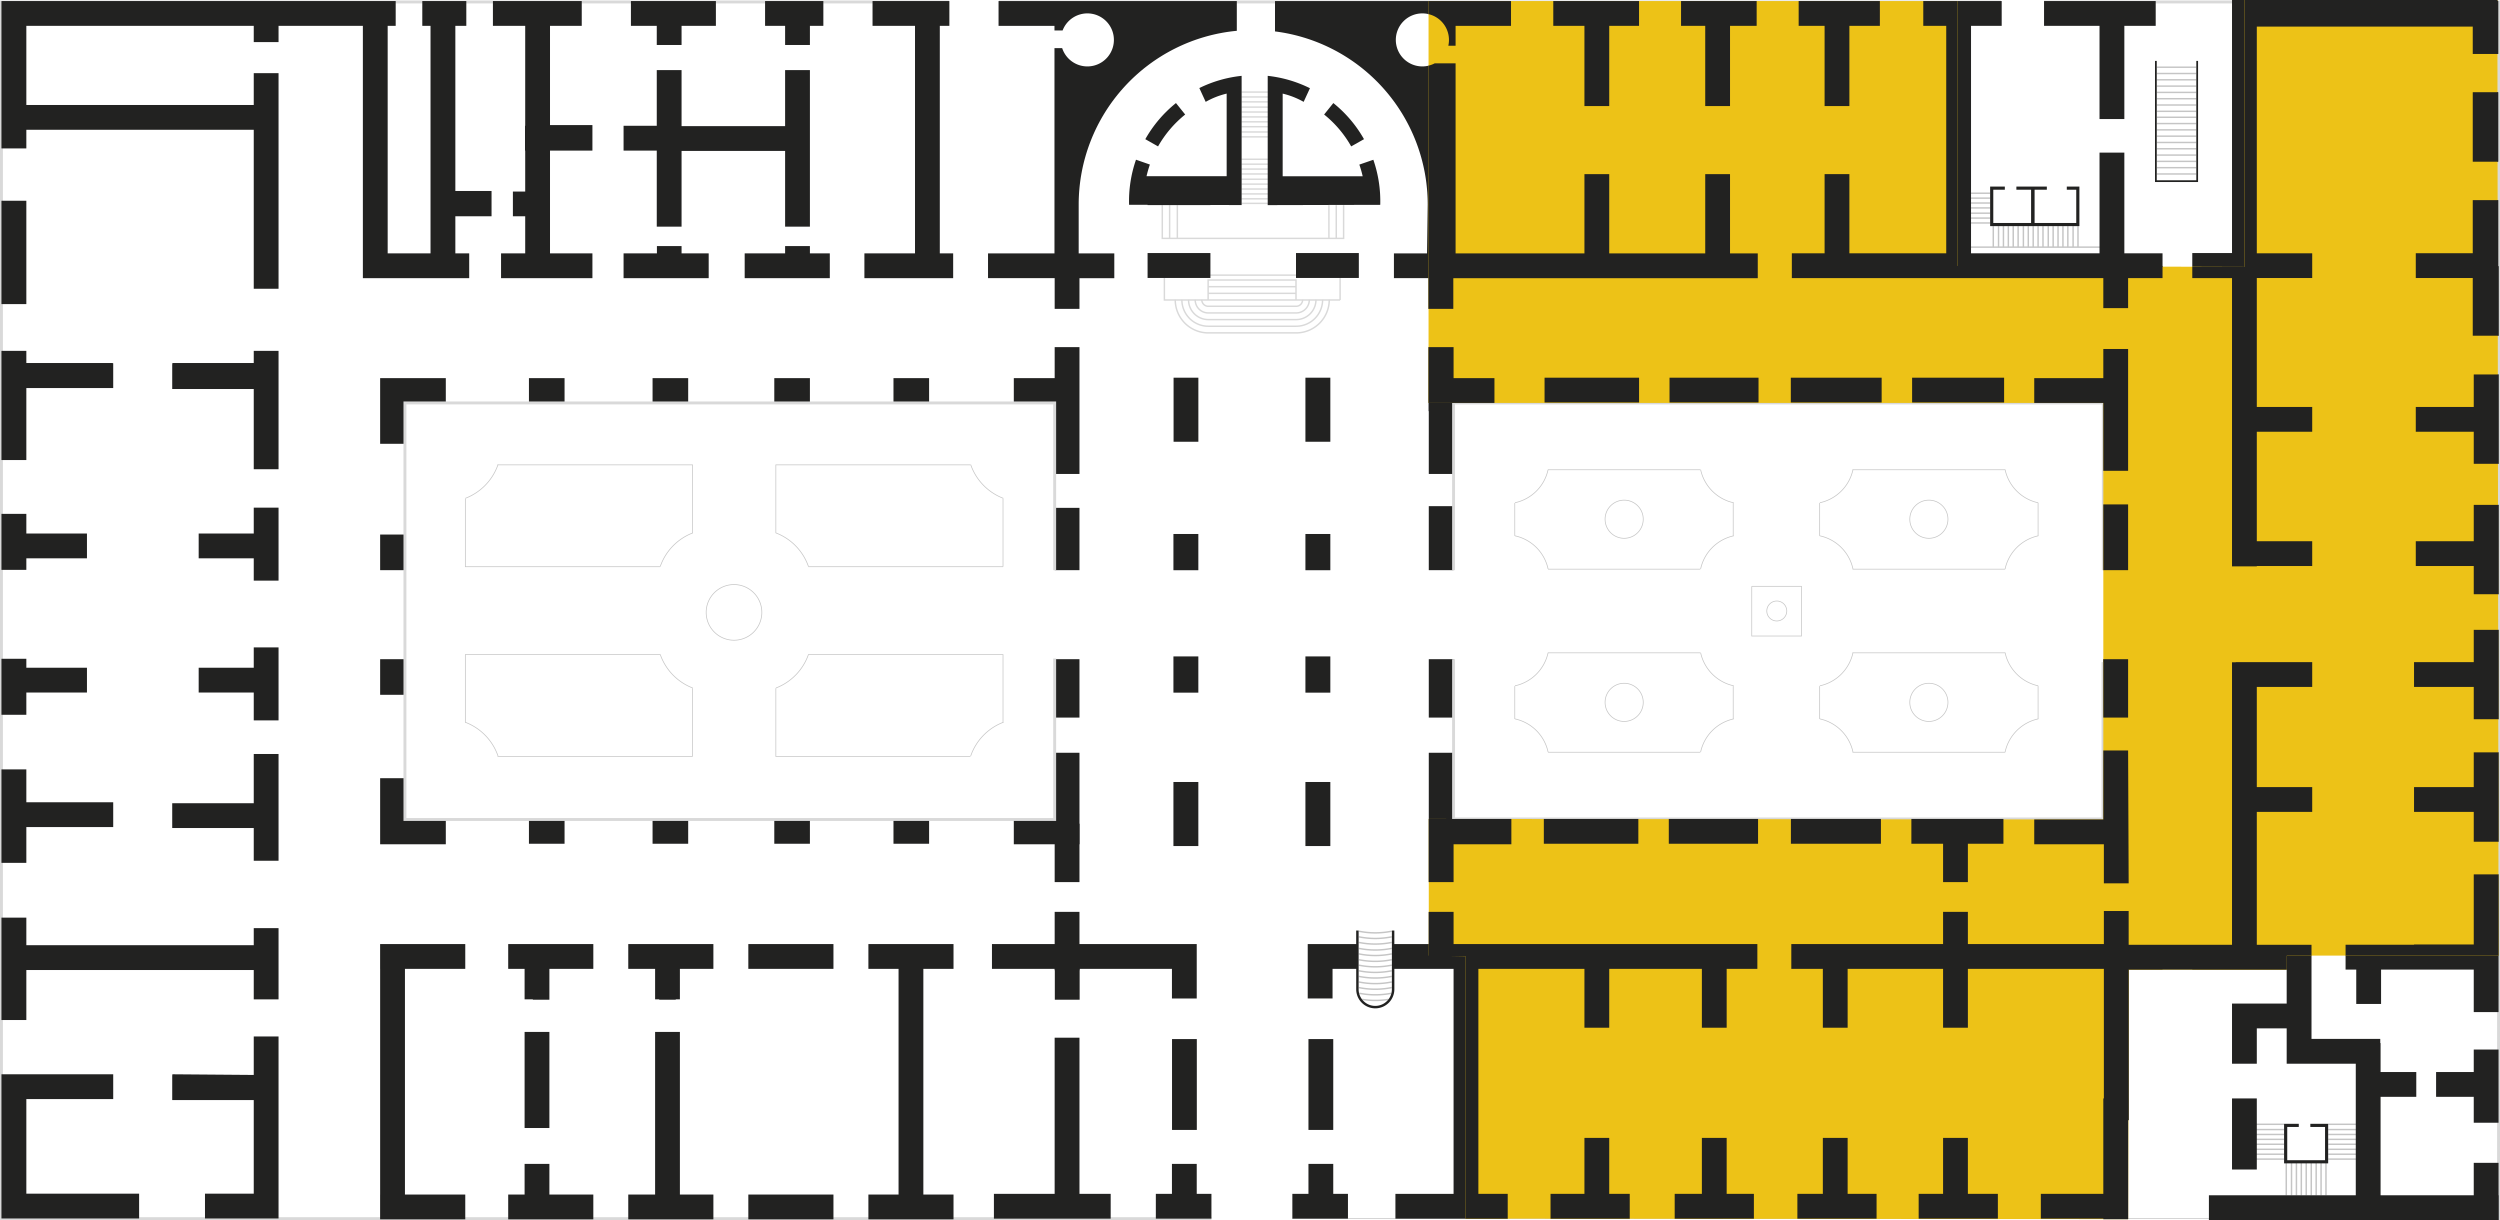 <svg xmlns="http://www.w3.org/2000/svg" viewBox="0 0 857.04 418.27"><defs><style>.cls-1,.cls-2,.cls-3,.cls-4,.cls-5,.cls-6{fill:none;stroke-miterlimit:10;}.cls-1,.cls-4{stroke:#d9d9d9;}.cls-1,.cls-2{stroke-width:0.5px;}.cls-2,.cls-3,.cls-5,.cls-6{stroke:#c5c5c5;}.cls-3{stroke-width:0.25px;}.cls-5{stroke-width:0.25px;}.cls-6{stroke-width:0.51px;}.cls-7{fill:#222221;}.cls-8{fill:#edc217;}</style></defs><g id="Livello_2" data-name="Livello 2"><g id="sculture_farnese" data-name="sculture farnese"><path class="cls-1" d="M412,102.78a2.21,2.21,0,0,0,2.22,2.22h30.12a2.22,2.22,0,0,0,2.22-2.22"/><path class="cls-1" d="M409.73,102.78a4.49,4.49,0,0,0,4.5,4.5h30.12a4.5,4.5,0,0,0,4.5-4.5"/><path class="cls-1" d="M407.45,102.78a6.78,6.78,0,0,0,6.78,6.78h30.12a6.79,6.79,0,0,0,6.78-6.78"/><path class="cls-1" d="M405.17,102.78a9.06,9.06,0,0,0,9.06,9.06h30.12a9.06,9.06,0,0,0,9.06-9.06"/><path class="cls-1" d="M402.89,102.78a11.34,11.34,0,0,0,11.34,11.34h30.12a11.34,11.34,0,0,0,11.34-11.34"/><polyline class="cls-1" points="414.17 102.84 414.17 96 444.29 96 444.29 102.84"/><line class="cls-1" x1="414.17" y1="100.56" x2="444.29" y2="100.56"/><line class="cls-1" x1="414.17" y1="98.28" x2="444.29" y2="98.28"/><polyline class="cls-1" points="459.41 102.84 459.41 94.32 399.17 94.32 399.17 102.84 459.41 102.84"/><line class="cls-1" x1="425.57" y1="69.72" x2="434.69" y2="69.72"/><line class="cls-1" x1="425.57" y1="68.16" x2="434.69" y2="68.16"/><line class="cls-1" x1="425.57" y1="66.48" x2="434.69" y2="66.48"/><line class="cls-1" x1="425.57" y1="64.8" x2="434.69" y2="64.8"/><line class="cls-1" x1="425.57" y1="63.12" x2="434.69" y2="63.12"/><line class="cls-1" x1="425.57" y1="61.44" x2="434.69" y2="61.44"/><line class="cls-1" x1="425.57" y1="59.64" x2="434.69" y2="59.64"/><line class="cls-1" x1="425.57" y1="57.96" x2="434.69" y2="57.96"/><line class="cls-1" x1="425.57" y1="56.28" x2="434.69" y2="56.28"/><line class="cls-1" x1="425.57" y1="54.6" x2="434.69" y2="54.6"/><line class="cls-1" x1="425.57" y1="46.92" x2="434.69" y2="46.92"/><line class="cls-1" x1="425.57" y1="45.24" x2="434.69" y2="45.24"/><line class="cls-1" x1="425.57" y1="43.44" x2="434.69" y2="43.44"/><line class="cls-1" x1="425.57" y1="40.08" x2="434.69" y2="40.08"/><line class="cls-1" x1="425.57" y1="38.4" x2="434.69" y2="38.4"/><line class="cls-1" x1="425.57" y1="36.72" x2="434.69" y2="36.72"/><line class="cls-1" x1="425.57" y1="34.92" x2="434.69" y2="34.92"/><line class="cls-1" x1="425.57" y1="33.24" x2="434.69" y2="33.24"/><line class="cls-1" x1="425.57" y1="31.56" x2="434.69" y2="31.56"/><line class="cls-1" x1="425.57" y1="41.76" x2="434.69" y2="41.76"/><line class="cls-1" x1="403.61" y1="81.72" x2="403.61" y2="70.32"/><line class="cls-1" x1="400.97" y1="81.72" x2="400.97" y2="70.32"/><line class="cls-1" x1="455.57" y1="70.32" x2="455.57" y2="81.72"/><line class="cls-1" x1="458.09" y1="70.32" x2="458.09" y2="81.72"/><polyline class="cls-1" points="460.61 70.32 460.61 81.72 398.45 81.72 398.45 70.32"/><line class="cls-2" x1="675.41" y1="84.72" x2="720.53" y2="84.72"/><line class="cls-2" x1="688.49" y1="77.52" x2="688.49" y2="84.72"/><line class="cls-2" x1="695.33" y1="77.52" x2="695.33" y2="84.72"/><line class="cls-2" x1="693.65" y1="77.52" x2="693.65" y2="84.72"/><line class="cls-2" x1="691.85" y1="77.52" x2="691.85" y2="84.72"/><line class="cls-2" x1="690.17" y1="77.52" x2="690.17" y2="84.66"/><line class="cls-2" x1="686.81" y1="77.44" x2="686.81" y2="84.72"/><line class="cls-2" x1="683.33" y1="77.52" x2="683.33" y2="84.72"/><line class="cls-2" x1="685.13" y1="77.52" x2="685.13" y2="84.72"/><line class="cls-2" x1="682.25" y1="74.76" x2="675.41" y2="74.76"/><line class="cls-2" x1="682.25" y1="76.44" x2="675.41" y2="76.44"/><line class="cls-2" x1="682.25" y1="71.28" x2="674.33" y2="71.28"/><line class="cls-2" x1="682.25" y1="73.08" x2="674.33" y2="73.08"/><line class="cls-2" x1="712.37" y1="77.52" x2="712.37" y2="84.72"/><line class="cls-2" x1="710.69" y1="77.52" x2="710.69" y2="84.72"/><line class="cls-2" x1="708.89" y1="77.52" x2="708.89" y2="84.72"/><line class="cls-2" x1="707.21" y1="77.52" x2="707.21" y2="84.72"/><line class="cls-2" x1="705.53" y1="77.52" x2="705.53" y2="84.72"/><line class="cls-2" x1="703.85" y1="77.52" x2="703.85" y2="84.72"/><line class="cls-2" x1="702.17" y1="77.52" x2="702.17" y2="84.72"/><line class="cls-2" x1="700.37" y1="77.52" x2="700.37" y2="84.72"/><line class="cls-2" x1="698.69" y1="77.52" x2="698.69" y2="84.72"/><line class="cls-2" x1="697.01" y1="77.52" x2="697.01" y2="84.72"/><line class="cls-2" x1="682.25" y1="66.24" x2="674.33" y2="66.24"/><line class="cls-2" x1="682.25" y1="67.92" x2="674.33" y2="67.92"/><line class="cls-2" x1="682.25" y1="69.6" x2="674.33" y2="69.6"/><line class="cls-2" x1="739.37" y1="27.36" x2="752.93" y2="27.36"/><line class="cls-2" x1="739.37" y1="25.2" x2="752.93" y2="25.2"/><line class="cls-2" x1="739.37" y1="57.48" x2="752.93" y2="57.48"/><line class="cls-2" x1="739.37" y1="42.36" x2="752.93" y2="42.36"/><line class="cls-2" x1="739.37" y1="31.68" x2="752.93" y2="31.68"/><line class="cls-2" x1="739.37" y1="23.04" x2="752.93" y2="23.04"/><line class="cls-2" x1="739.37" y1="29.52" x2="752.93" y2="29.52"/><line class="cls-2" x1="739.37" y1="48.84" x2="752.93" y2="48.84"/><line class="cls-2" x1="739.37" y1="38.16" x2="752.93" y2="38.16"/><line class="cls-2" x1="739.37" y1="36" x2="752.93" y2="36"/><line class="cls-2" x1="739.37" y1="44.52" x2="752.93" y2="44.52"/><line class="cls-2" x1="739.37" y1="33.84" x2="752.93" y2="33.84"/><line class="cls-2" x1="739.37" y1="51" x2="752.93" y2="51"/><line class="cls-2" x1="739.37" y1="40.2" x2="752.93" y2="40.2"/><line class="cls-2" x1="739.37" y1="55.32" x2="752.93" y2="55.32"/><line class="cls-2" x1="739.37" y1="53.16" x2="752.93" y2="53.16"/><line class="cls-2" x1="739.37" y1="46.68" x2="752.93" y2="46.68"/><line class="cls-2" x1="739.37" y1="59.64" x2="752.93" y2="59.64"/><path class="cls-2" d="M465.8,321.15a28.44,28.44,0,0,0,11.33,0"/><path class="cls-2" d="M465.8,319.23a28.44,28.44,0,0,0,11.33,0"/><path class="cls-2" d="M465.8,334.71a28.44,28.44,0,0,0,11.33,0"/><path class="cls-2" d="M465.8,338.55a28.44,28.44,0,0,0,11.33,0"/><path class="cls-2" d="M466,340.51a28.67,28.67,0,0,0,11,0"/><path class="cls-2" d="M467,342.61a28.71,28.71,0,0,0,9,0"/><path class="cls-2" d="M465.8,325.11a28.44,28.44,0,0,0,11.33,0"/><path class="cls-2" d="M465.8,327a28.44,28.44,0,0,0,11.33,0"/><path class="cls-2" d="M465.8,323.07a28.44,28.44,0,0,0,11.33,0"/><path class="cls-2" d="M465.8,329a28.44,28.44,0,0,0,11.33,0"/><path class="cls-2" d="M465.8,330.87a28.44,28.44,0,0,0,11.33,0"/><path class="cls-2" d="M465.8,332.79a28.44,28.44,0,0,0,11.33,0"/><path class="cls-2" d="M465.8,336.63a28.44,28.44,0,0,0,11.33,0"/><path class="cls-3" d="M623.87,172.35A14.82,14.82,0,0,0,635.23,161"/><path class="cls-3" d="M687.38,161a14.83,14.83,0,0,0,11.36,11.37"/><line class="cls-3" x1="687.41" y1="161.04" x2="635.09" y2="161.04"/><path class="cls-3" d="M583,161a14.83,14.83,0,0,0,11.36,11.37"/><path class="cls-3" d="M698.74,183.69a14.84,14.84,0,0,0-11.36,11.36"/><line class="cls-3" x1="635.09" y1="223.8" x2="687.41" y2="223.8"/><line class="cls-3" x1="635.09" y1="195.12" x2="687.41" y2="195.12"/><line class="cls-3" x1="698.69" y1="235.2" x2="698.69" y2="246.48"/><path class="cls-3" d="M698.74,246.45a14.82,14.82,0,0,0-11.36,11.37"/><line class="cls-3" x1="687.41" y1="257.88" x2="635.09" y2="257.88"/><path class="cls-3" d="M687.38,223.75a14.84,14.84,0,0,0,11.36,11.36"/><polyline class="cls-3" points="600.53 201 617.57 201 617.57 218.04 600.53 218.04 600.53 201"/><path class="cls-3" d="M594.34,183.69A14.84,14.84,0,0,0,583,195.05"/><line class="cls-3" x1="623.81" y1="246.48" x2="623.81" y2="235.2"/><line class="cls-3" x1="594.17" y1="246.48" x2="594.17" y2="235.2"/><path class="cls-3" d="M594.34,246.45A14.82,14.82,0,0,0,583,257.82"/><path class="cls-3" d="M583,223.75a14.84,14.84,0,0,0,11.36,11.36"/><path class="cls-3" d="M635.23,257.82a14.81,14.81,0,0,0-11.36-11.37"/><path class="cls-3" d="M623.87,235.11a14.82,14.82,0,0,0,11.36-11.36"/><path class="cls-3" d="M635.23,195.05a14.82,14.82,0,0,0-11.36-11.36"/><line class="cls-3" x1="594.17" y1="172.44" x2="594.17" y2="183.72"/><line class="cls-3" x1="623.81" y1="172.44" x2="623.81" y2="183.72"/><line class="cls-3" x1="698.69" y1="183.72" x2="698.69" y2="172.44"/><path class="cls-3" d="M519.35,172.35A14.82,14.82,0,0,0,530.71,161"/><path class="cls-3" d="M530.71,195.05a14.82,14.82,0,0,0-11.36-11.36"/><line class="cls-3" x1="519.29" y1="235.2" x2="519.29" y2="246.48"/><path class="cls-3" d="M530.71,257.82a14.81,14.81,0,0,0-11.36-11.37"/><path class="cls-3" d="M519.35,235.11a14.82,14.82,0,0,0,11.36-11.36"/><line class="cls-3" x1="519.29" y1="183.72" x2="519.29" y2="172.44"/><line class="cls-3" x1="582.89" y1="195.12" x2="530.69" y2="195.12"/><line class="cls-3" x1="530.69" y1="161.04" x2="582.89" y2="161.04"/><line class="cls-3" x1="530.69" y1="257.88" x2="582.89" y2="257.88"/><line class="cls-3" x1="582.89" y1="223.8" x2="530.69" y2="223.8"/><path class="cls-3" d="M563.33,178a6.54,6.54,0,1,0-6.54,6.54,6.54,6.54,0,0,0,6.54-6.54"/><path class="cls-3" d="M563.33,240.78a6.54,6.54,0,1,0-6.54,6.54,6.54,6.54,0,0,0,6.54-6.54"/><path class="cls-3" d="M667.79,178a6.54,6.54,0,1,0-6.54,6.54,6.54,6.54,0,0,0,6.54-6.54"/><path class="cls-3" d="M667.79,240.78a6.54,6.54,0,1,0-6.54,6.54,6.54,6.54,0,0,0,6.54-6.54"/><path class="cls-3" d="M612.53,209.46a3.42,3.42,0,1,0-3.42,3.42,3.42,3.42,0,0,0,3.42-3.42"/><path class="cls-3" d="M261.17,209.94a9.54,9.54,0,1,0-9.54,9.54,9.54,9.54,0,0,0,9.54-9.54"/><path class="cls-3" d="M266,235.86a19.05,19.05,0,0,0,11.17-11.55"/><polyline class="cls-3" points="277.13 224.4 343.85 224.4 343.85 247.8"/><line class="cls-3" x1="237.41" y1="259.32" x2="170.57" y2="259.32"/><path class="cls-3" d="M170.73,259.17a19.05,19.05,0,0,0-11.17-11.55"/><polyline class="cls-3" points="159.53 247.8 159.53 224.4 226.25 224.4"/><path class="cls-3" d="M226.33,224.31a19,19,0,0,0,11.16,11.55"/><line class="cls-3" x1="237.41" y1="235.92" x2="237.41" y2="259.32"/><path class="cls-3" d="M237.49,182.7a19,19,0,0,0-11.16,11.55"/><polyline class="cls-3" points="226.25 194.28 159.53 194.28 159.53 170.88"/><path class="cls-3" d="M159.56,170.82a19.05,19.05,0,0,0,11.17-11.55"/><polyline class="cls-3" points="170.57 159.36 237.41 159.36 237.41 182.76"/><line class="cls-3" x1="343.85" y1="194.28" x2="277.13" y2="194.28"/><path class="cls-3" d="M277.17,194.25A19.05,19.05,0,0,0,266,182.7"/><polyline class="cls-3" points="265.97 182.76 265.97 159.36 332.69 159.36"/><path class="cls-3" d="M332.77,159.27a19,19,0,0,0,11.16,11.55"/><line class="cls-3" x1="343.85" y1="170.88" x2="343.85" y2="194.28"/><path class="cls-3" d="M343.93,247.62a19,19,0,0,0-11.16,11.55"/><polyline class="cls-3" points="332.69 259.32 265.97 259.32 265.97 235.92"/><polyline class="cls-4" points="700.73 0.67 856.54 0.67 856.54 417.77 757.45 417.77"/><line class="cls-4" x1="342.48" y1="0.67" x2="685.95" y2="0.67"/><polyline class="cls-4" points="415.3 417.77 0.5 417.77 0.5 0.67 325.33 0.67"/><line class="cls-5" x1="765.27" y1="417.77" x2="443.04" y2="417.77"/><line class="cls-6" x1="785.57" y1="409.79" x2="785.57" y2="398.69"/><line class="cls-6" x1="783.77" y1="409.79" x2="783.77" y2="398.69"/><line class="cls-6" x1="790.61" y1="409.79" x2="790.61" y2="398.69"/><line class="cls-6" x1="788.93" y1="409.79" x2="788.93" y2="398.69"/><line class="cls-6" x1="787.25" y1="409.79" x2="787.25" y2="398.69"/><line class="cls-6" x1="792.34" y1="409.79" x2="792.34" y2="398.69"/><line class="cls-6" x1="797.38" y1="409.79" x2="797.38" y2="398.69"/><line class="cls-6" x1="795.7" y1="409.79" x2="795.7" y2="398.69"/><line class="cls-6" x1="794.02" y1="409.79" x2="794.02" y2="398.69"/><line class="cls-2" x1="798.14" y1="387.23" x2="808.89" y2="387.23"/><line class="cls-2" x1="798.14" y1="385.43" x2="808.89" y2="385.43"/><line class="cls-2" x1="798.14" y1="392.27" x2="808.89" y2="392.27"/><line class="cls-2" x1="798.14" y1="390.59" x2="808.89" y2="390.59"/><line class="cls-2" x1="798.14" y1="388.91" x2="808.89" y2="388.91"/><line class="cls-2" x1="798.14" y1="394" x2="808.89" y2="394"/><line class="cls-2" x1="798.14" y1="397.36" x2="808.89" y2="397.36"/><line class="cls-2" x1="798.14" y1="395.68" x2="808.89" y2="395.68"/><line class="cls-2" x1="772.27" y1="387.23" x2="783.02" y2="387.23"/><line class="cls-2" x1="772.27" y1="385.43" x2="783.02" y2="385.43"/><line class="cls-2" x1="772.27" y1="392.27" x2="783.02" y2="392.27"/><line class="cls-2" x1="772.27" y1="390.59" x2="783.02" y2="390.59"/><line class="cls-2" x1="772.27" y1="388.91" x2="783.02" y2="388.91"/><line class="cls-2" x1="772.27" y1="394" x2="783.02" y2="394"/><line class="cls-2" x1="772.27" y1="397.36" x2="783.02" y2="397.36"/><line class="cls-2" x1="772.27" y1="395.68" x2="783.02" y2="395.68"/><polygon class="cls-7" points="216.29 8.86 225.15 8.86 225.15 15.42 233.65 15.42 233.65 8.86 245.42 8.86 245.42 0.36 216.29 0.36 216.29 8.86"/><polygon class="cls-7" points="269.15 15.42 277.65 15.42 277.65 8.86 282.26 8.86 282.26 0.36 262.28 0.36 262.28 8.86 269.15 8.86 269.15 15.42"/><polygon class="cls-7" points="729.55 138.13 729.55 135.6 729.55 129.63 729.55 119.64 721.05 119.64 721.05 129.63 697.37 129.63 697.37 138.13 721.05 138.13 721.05 161.4 729.55 161.4 729.55 138.13"/><polygon class="cls-7" points="697.37 289.43 721.24 289.43 721.24 302.81 729.74 302.81 729.74 282.79 729.55 282.79 729.55 280.93 729.55 257.28 721.05 257.28 721.05 280.93 697.37 280.93 697.37 289.43"/><rect class="cls-7" x="721.05" y="172.92" width="8.5" height="22.54"/><rect class="cls-7" x="655.25" y="129.63" width="31.54" height="8.5"/><rect class="cls-7" x="613.67" y="129.63" width="31.14" height="8.5"/><rect class="cls-7" x="572.09" y="129.63" width="30.51" height="8.5"/><rect class="cls-7" x="529.25" y="129.63" width="32.4" height="8.5"/><polygon class="cls-7" points="655.25 289.25 666.12 289.25 666.12 302.4 674.62 302.4 674.62 289.25 686.81 289.25 686.81 280.75 655.25 280.75 655.25 289.25"/><rect class="cls-7" x="613.95" y="280.75" width="30.86" height="8.5"/><rect class="cls-7" x="572.09" y="280.75" width="30.6" height="8.5"/><rect class="cls-7" x="529.25" y="280.75" width="32.4" height="8.5"/><rect class="cls-7" x="489.81" y="173.52" width="8.5" height="21.94"/><rect class="cls-7" x="721.05" y="225.98" width="8.5" height="20.02"/><polygon class="cls-7" points="729.74 312.31 721.24 312.31 721.24 323.64 674.62 323.64 674.62 312.6 666.12 312.6 666.12 323.64 614.09 323.64 614.09 332.14 624.9 332.14 624.9 352.32 633.4 352.32 633.4 332.14 666.12 332.14 666.12 352.32 674.62 352.32 674.62 332.14 721.24 332.14 721.24 384 729.74 384 729.74 332.39 741.35 332.39 741.35 323.89 729.74 323.89 729.74 312.31"/><rect class="cls-7" x="489.81" y="225.98" width="8.5" height="20.02"/><rect class="cls-7" x="401.79" y="356.21" width="8.5" height="31.15"/><rect class="cls-7" x="448.56" y="356.21" width="8.5" height="31.15"/><polygon class="cls-7" points="130.32 323.64 130.31 323.64 130.31 332.14 130.32 332.14 130.32 409.51 130.31 409.51 130.31 418.01 159.5 418.01 159.5 409.51 138.82 409.51 138.82 332.14 159.5 332.14 159.5 323.64 138.82 323.64 130.32 323.64"/><polygon class="cls-7" points="174.22 332.14 179.84 332.14 179.84 342.59 182.67 342.59 182.67 342.72 188.34 342.72 188.34 342.59 188.34 332.14 203.4 332.14 203.4 323.64 174.22 323.64 174.22 332.14"/><polygon class="cls-7" points="215.38 332.14 224.58 332.14 224.58 342.59 225.99 342.59 225.99 342.72 231.66 342.72 231.66 342.59 233.08 342.59 233.08 332.14 244.56 332.14 244.56 323.64 215.38 323.64 215.38 332.14"/><rect class="cls-7" x="256.54" y="323.64" width="29.18" height="8.5"/><polygon class="cls-7" points="309.21 323.64 297.7 323.64 297.7 332.14 308.04 332.14 308.04 409.51 297.7 409.51 297.7 418.01 326.88 418.01 326.88 409.51 316.54 409.51 316.54 332.14 326.88 332.14 326.88 323.64 314.88 323.64 309.21 323.64"/><rect class="cls-7" x="256.54" y="409.51" width="29.18" height="8.5"/><rect class="cls-7" x="179.84" y="353.76" width="8.5" height="32.94"/><polygon class="cls-7" points="233.08 353.76 231.66 353.76 225.99 353.76 224.58 353.76 224.58 409.51 215.38 409.51 215.38 418.01 244.56 418.01 244.56 409.51 233.08 409.51 233.08 353.76"/><polygon class="cls-7" points="188.34 399.11 188.34 399 179.84 399 179.84 409.51 174.22 409.51 174.22 418.01 203.4 418.01 203.4 409.51 188.34 409.51 188.34 399.11"/><polygon class="cls-7" points="361.61 342.72 370.12 342.72 370.12 332.14 401.76 332.14 401.76 342.3 410.26 342.3 410.26 332.14 410.26 329.7 410.26 323.64 340.06 323.64 340.06 332.14 361.61 332.14 361.61 342.72"/><polygon class="cls-7" points="370.06 355.74 361.55 355.74 361.55 409.27 340.73 409.27 340.73 417.77 380.76 417.77 380.76 409.27 370.06 409.27 370.06 355.74"/><polygon class="cls-7" points="410.26 399 401.76 399 401.76 409.27 396.24 409.27 396.24 417.77 415.3 417.77 415.3 409.27 410.26 409.27 410.26 399"/><polygon class="cls-7" points="457.06 399 448.56 399 448.56 409.27 443.04 409.27 443.04 417.77 462.1 417.77 462.1 409.27 457.06 409.27 457.06 399"/><rect class="cls-7" x="393.41" y="86.75" width="21.54" height="8.54"/><rect class="cls-7" x="393.41" y="61.77" width="21.54" height="8.54"/><rect class="cls-7" x="444.29" y="86.75" width="21.54" height="8.54"/><rect class="cls-7" x="402.32" y="129.48" width="8.5" height="21.96"/><rect class="cls-7" x="447.52" y="129.48" width="8.54" height="21.96"/><rect class="cls-7" x="402.27" y="268.08" width="8.54" height="21.96"/><rect class="cls-7" x="447.52" y="268.08" width="8.54" height="21.96"/><rect class="cls-7" x="402.27" y="183.06" width="8.54" height="12.42"/><rect class="cls-7" x="447.52" y="183.06" width="8.54" height="12.42"/><rect class="cls-7" x="402.27" y="225.03" width="8.54" height="12.42"/><rect class="cls-7" x="447.52" y="225.03" width="8.54" height="12.42"/><path class="cls-7" d="M406.3,39.26l-3.16-3.93a43.13,43.13,0,0,0-10.51,12.38L397,50.19A38.24,38.24,0,0,1,406.3,39.26Z"/><path class="cls-7" d="M411.17,30.24l2.16,4.68a27.29,27.29,0,0,1,7.19-2.83V60.41H393.05a38.58,38.58,0,0,1,1.15-4l-4.76-1.66a43.17,43.17,0,0,0-2.37,15.45l38.58.1V26a43,43,0,0,0-14.46,4.17Z"/><path class="cls-7" d="M453.93,39.26a37.93,37.93,0,0,1,9.28,10.93l4.39-2.48a43,43,0,0,0-10.51-12.38Z"/><path class="cls-7" d="M470.8,54.77,466,56.43a36.24,36.24,0,0,1,1.15,4H439.72V32.09a27.43,27.43,0,0,1,7.19,2.83l2.16-4.68,0,0A43,43,0,0,0,434.59,26V70.32l38.58-.1A43.39,43.39,0,0,0,470.8,54.77Z"/><polygon class="cls-7" points="543.17 36.36 551.67 36.36 551.67 8.86 561.89 8.86 561.89 0.36 532.49 0.36 532.49 8.86 543.17 8.86 543.17 36.36"/><polygon class="cls-7" points="551.67 390.09 543.17 390.09 543.17 409.27 531.55 409.27 531.55 417.77 558.7 417.77 558.7 409.27 551.67 409.27 551.67 390.09"/><polygon class="cls-7" points="591.93 390.09 583.43 390.09 583.43 409.27 574.11 409.27 574.11 417.77 601.26 417.77 601.26 409.27 591.93 409.27 591.93 390.09"/><polygon class="cls-7" points="633.4 390.09 624.9 390.09 624.9 409.27 616.17 409.27 616.17 417.77 643.32 417.77 643.32 409.27 633.4 409.27 633.4 390.09"/><polygon class="cls-7" points="751.55 95.34 765.17 95.34 765.17 194.16 773.67 194.16 773.67 194.04 792.66 194.04 792.66 185.54 773.67 185.54 773.67 148.01 792.66 148.01 792.66 139.51 773.67 139.51 773.67 95.31 792.66 95.31 792.66 86.84 773.67 86.84 773.67 8.5 847.7 8.5 847.7 18.5 856.41 18.5 856.41 0.36 856.15 0.36 856.15 0 765.17 0 765.17 0.36 765.17 8.5 765.17 86.75 751.55 86.75 751.55 95.34"/><polygon class="cls-7" points="728.26 52.32 719.75 52.32 719.75 86.84 675.7 86.84 675.7 8.86 686.21 8.86 686.21 0.36 659.33 0.36 659.33 8.86 667.2 8.86 667.2 86.84 634 86.84 634 59.69 625.5 59.69 625.5 86.84 614.27 86.84 614.27 95.34 721.05 95.34 721.05 105.63 729.55 105.63 729.55 95.34 741.35 95.34 741.35 89.67 741.35 86.84 728.26 86.84 728.26 52.32"/><polygon class="cls-7" points="674.62 390.09 666.12 390.09 666.12 409.27 657.75 409.27 657.75 417.77 684.9 417.77 684.9 409.27 674.62 409.27 674.62 390.09"/><polygon class="cls-7" points="584.58 36.36 593.08 36.36 593.08 8.86 602.21 8.86 602.21 0.36 576.29 0.36 576.29 8.86 584.58 8.86 584.58 36.36"/><polygon class="cls-7" points="625.5 36.36 634 36.36 634 8.86 644.45 8.86 644.45 0.36 616.61 0.36 616.61 8.86 625.5 8.86 625.5 36.36"/><polygon class="cls-7" points="719.75 40.81 728.26 40.81 728.26 8.86 739.01 8.86 739.01 0.36 700.73 0.36 700.73 8.86 719.75 8.86 719.75 40.81"/><rect class="cls-7" x="765.17" y="376.56" width="8.5" height="24.37"/><polygon class="cls-7" points="721.05 376.56 721.05 409.27 699.63 409.27 699.63 417.77 721.05 417.77 721.05 417.94 729.55 417.94 729.55 376.56 726.8 376.56 721.05 376.56"/><polygon class="cls-7" points="856.54 384.89 856.54 359.8 848.04 359.8 848.04 367.51 835.13 367.51 835.13 376.01 848.04 376.01 848.04 384.89 856.54 384.89"/><polygon class="cls-7" points="856.54 299.75 848.04 299.75 848.04 323.78 827.57 323.78 827.57 323.87 804.1 323.87 804.1 323.89 804.1 332.33 804.1 332.39 807.76 332.39 807.76 344.17 816.27 344.17 816.27 332.39 848.04 332.39 848.04 346.96 856.54 346.96 856.54 299.75"/><polygon class="cls-7" points="856.54 409.76 856.54 398.64 848.04 398.64 848.04 409.76 816.1 409.76 816.1 376.01 828.34 376.01 828.34 367.51 816.1 367.51 816.1 357.57 815.99 357.57 815.99 356.15 792.42 356.15 792.42 352.54 792.42 344.04 792.42 333.66 792.42 332.39 792.42 332.14 792.42 324.69 792.42 323.89 773.67 323.89 773.67 278.33 792.66 278.33 792.66 269.83 773.67 269.83 773.67 235.49 792.66 235.49 792.66 226.99 766.45 226.99 766.45 227.04 765.17 227.04 765.17 323.89 751.55 323.89 751.55 332.39 783.91 332.39 783.91 344.04 773.67 344.04 765.17 344.04 765.17 352.54 765.17 364.66 773.67 364.66 773.67 352.54 783.91 352.54 783.91 356.15 783.91 364.66 792.42 364.66 807.6 364.66 807.6 409.76 757.25 409.76 757.25 418.27 807.6 418.27 807.6 418.27 816.1 418.27 816.1 418.27 848.04 418.27 848.04 418.27 856.54 418.27 856.54 418.27 856.61 418.27 856.61 409.76 856.54 409.76"/><rect class="cls-7" x="847.7" y="31.61" width="8.71" height="23.83"/><polygon class="cls-7" points="856.54 91.26 856.41 91.26 856.41 68.61 847.7 68.61 847.7 86.81 828.17 86.81 828.17 95.31 848.04 95.31 848.04 115.09 856.54 115.09 856.54 91.26"/><polygon class="cls-7" points="856.54 128.37 848.04 128.37 848.04 139.51 828.17 139.51 828.17 148.01 848.04 148.01 848.04 159 856.54 159 856.54 128.37"/><polygon class="cls-7" points="856.54 173.08 848.04 173.08 848.04 185.54 828.17 185.54 828.17 194.04 848.04 194.04 848.04 203.71 856.54 203.71 856.54 173.08"/><polygon class="cls-7" points="856.54 215.92 848.04 215.92 848.04 226.99 827.57 226.99 827.57 235.49 848.04 235.49 848.04 246.56 856.54 246.56 856.54 215.92"/><polygon class="cls-7" points="856.54 257.92 848.04 257.92 848.04 269.83 827.57 269.83 827.57 278.33 848.04 278.33 848.04 288.56 856.54 288.56 856.54 257.92"/><polygon class="cls-7" points="687.29 65.04 687.29 63.96 682.25 63.96 682.25 67.4 682.25 77.52 712.85 77.52 712.85 63.96 708.53 63.96 708.53 65.04 711.77 65.04 711.77 76.44 697.49 76.44 697.49 65.04 701.69 65.04 701.69 63.96 691.25 63.96 691.25 65.04 696.29 65.04 696.29 76.44 683.33 76.44 683.33 65.04 687.29 65.04"/><polygon class="cls-7" points="738.77 20.88 738.77 62.4 753.53 62.4 753.53 20.88 752.93 20.88 752.93 61.8 739.37 61.8 739.37 20.88 738.77 20.88"/><polygon class="cls-7" points="788.06 386.34 788.06 385.26 783.02 385.26 783.02 388.7 783.02 398.82 798.13 398.82 798.13 385.26 792.02 385.26 792.02 386.34 797.06 386.34 797.06 397.74 784.1 397.74 784.1 386.34 788.06 386.34"/><polygon class="cls-7" points="496.78 119 491.11 119 489.73 119 489.73 140.96 489.81 140.96 489.81 162.48 498.31 162.48 498.31 138.13 512.32 138.13 512.32 129.63 498.31 129.63 498.23 129.63 498.23 119 496.78 119"/><polygon class="cls-7" points="9.03 191.4 29.81 191.4 29.81 182.9 9.03 182.9 9.03 176.16 0.5 176.16 0.5 195.36 9.03 195.36 9.03 191.4"/><rect class="cls-7" x="0.5" y="68.82" width="8.53" height="35.43"/><polygon class="cls-7" points="9.03 133.03 38.81 133.03 38.81 124.53 38.63 124.53 38.63 124.45 9.03 124.45 9.03 120.28 0.5 120.28 0.5 124.45 0.5 130.12 0.5 157.71 9.03 157.71 9.03 133.03"/><polygon class="cls-7" points="86.99 124.45 59.09 124.45 59.09 124.86 59.04 124.86 59.04 133.36 86.99 133.36 86.99 160.86 95.49 160.86 95.49 120.28 86.99 120.28 86.99 124.45"/><polygon class="cls-7" points="9.03 237.41 29.81 237.41 29.81 228.91 9.03 228.91 9.03 225.84 0.5 225.84 0.5 245.04 9.03 245.04 9.03 237.41"/><polygon class="cls-7" points="9.03 283.53 38.81 283.53 38.81 275.03 9.03 275.03 9.03 263.76 0.5 263.76 0.5 276.95 0.5 282.62 0.5 295.8 9.03 295.8 9.03 283.53"/><polygon class="cls-7" points="9.03 376.78 38.81 376.78 38.81 368.28 38.63 368.28 9.03 368.28 5.87 368.28 0.5 368.28 0.5 374.18 0.5 417.71 9.03 417.71 47.69 417.71 47.69 409.21 9.03 409.21 9.03 376.78"/><polygon class="cls-7" points="86.99 368.51 59.09 368.28 59.09 368.61 59.04 368.61 59.04 377.11 86.99 377.11 86.99 409.21 70.27 409.21 70.27 417.71 86.99 417.71 95.49 417.71 95.49 355.32 86.99 355.32 86.99 368.51"/><polygon class="cls-7" points="86.99 324.03 9.03 324.03 9.03 314.58 0.5 314.58 0.5 325.2 0.5 330.87 0.5 349.68 9.03 349.68 9.03 332.54 86.99 332.54 86.99 342.6 95.49 342.6 95.49 318.18 86.99 318.18 86.99 324.03"/><polygon class="cls-7" points="86.99 275.36 59.04 275.36 59.04 283.86 86.99 283.86 86.99 295.08 95.49 295.08 95.49 258.48 86.99 258.48 86.99 275.36"/><polygon class="cls-7" points="86.99 228.91 68.11 228.91 68.11 237.41 86.99 237.41 86.99 246.96 95.49 246.96 95.49 221.94 86.99 221.94 86.99 228.91"/><polygon class="cls-7" points="86.99 182.9 68.11 182.9 68.11 191.4 86.99 191.4 86.99 199.05 95.49 199.05 95.49 174.03 86.99 174.03 86.99 182.9"/><polygon class="cls-7" points="156.1 8.86 159.86 8.86 159.86 0.36 144.77 0.36 144.77 8.86 147.59 8.86 147.59 86.86 132.9 86.86 132.9 8.86 135.65 8.86 135.65 0.36 95.49 0.36 86.99 0.36 9.03 0.36 0.5 0.36 0.5 50.88 9.03 50.88 9.03 44.49 86.99 44.49 86.99 98.99 95.49 98.99 95.49 25.08 86.99 25.08 86.99 35.99 9.03 35.99 9.03 8.86 86.99 8.86 86.99 14.43 95.49 14.43 95.49 8.86 124.4 8.86 124.4 95.36 127.13 95.36 132.9 95.36 160.85 95.36 160.85 86.86 156.1 86.86 156.1 74.14 168.51 74.14 168.51 65.47 156.1 65.47 156.1 8.86"/><polygon class="cls-7" points="171.77 86.86 171.77 95.36 203.09 95.36 203.09 86.86 188.55 86.86 188.55 51.63 203.09 51.63 203.09 48.55 203.09 43.12 203.09 42.88 188.55 42.88 188.55 15.42 188.55 8.86 199.43 8.86 199.43 0.36 168.98 0.36 168.98 8.86 180.05 8.86 180.05 15.42 180.05 43.12 179.98 43.12 179.98 51.63 180.05 51.63 180.05 65.67 175.83 65.67 175.83 74.14 180.05 74.14 180.05 86.86 171.77 86.86"/><polygon class="cls-7" points="370.06 140.96 370.06 138.13 370.06 129.63 370.06 119 368.76 119 363.09 119 361.56 119 361.56 129.63 347.55 129.63 347.55 138.13 361.56 138.13 361.56 140.96 361.56 162.48 370.06 162.48 370.06 140.96"/><polygon class="cls-7" points="242.95 86.86 233.65 86.86 233.65 84.36 225.2 84.36 225.2 86.86 213.77 86.86 213.77 95.36 242.95 95.36 242.95 86.86"/><polygon class="cls-7" points="284.47 86.86 277.65 86.86 277.65 84.36 269.15 84.36 269.15 86.86 255.29 86.86 255.29 95.36 284.47 95.36 284.47 86.86"/><polygon class="cls-7" points="138.82 138.13 152.83 138.13 152.83 129.63 138.82 129.63 130.32 129.63 130.32 138.13 130.32 152.14 138.82 152.14 138.82 138.13"/><polygon class="cls-7" points="130.32 280.93 130.32 289.3 130.32 289.43 152.83 289.43 152.83 280.93 138.82 280.93 138.82 266.78 130.32 266.78 130.32 280.93"/><polygon class="cls-7" points="361.56 280.93 347.55 280.93 347.55 289.43 370.06 289.43 370.06 289.3 370.06 280.93 370.06 258.06 361.56 258.06 361.56 280.93"/><rect class="cls-7" x="130.32" y="183.25" width="8.5" height="12.21"/><rect class="cls-7" x="181.33" y="129.63" width="12.21" height="8.5"/><rect class="cls-7" x="223.71" y="129.63" width="12.21" height="8.5"/><rect class="cls-7" x="265.44" y="129.63" width="12.21" height="8.5"/><rect class="cls-7" x="306.3" y="129.63" width="12.21" height="8.5"/><rect class="cls-7" x="181.33" y="280.75" width="12.21" height="8.5"/><rect class="cls-7" x="223.71" y="280.75" width="12.21" height="8.5"/><rect class="cls-7" x="265.44" y="280.75" width="12.21" height="8.5"/><rect class="cls-7" x="306.3" y="280.75" width="12.21" height="8.5"/><rect class="cls-7" x="361.56" y="174.1" width="8.5" height="21.36"/><rect class="cls-7" x="130.32" y="225.98" width="8.5" height="12.21"/><rect class="cls-7" x="361.56" y="225.98" width="8.5" height="20.02"/><rect class="cls-7" x="361.56" y="282.38" width="8.5" height="20.02"/><rect class="cls-7" x="361.56" y="312.6" width="8.5" height="20.02"/><path class="cls-7" d="M498.31,323.64v-11h-8.5v11H478V319h-.84v4.64h0v8.5h0v7a5.7,5.7,0,1,1-11.4,0v-7h0v-8.5h0V319h-.84v4.64H448.31V342.3h8.51V332.14h8.11v7a6.54,6.54,0,1,0,13.08,0v-7h20.3v77.13H478.37v8.5h38.5v-8.5H506.81V332.14h36.36v20.18h8.5V332.14h31.76v20.18h8.51V332.14h10.51v-8.5Z"/><polygon class="cls-7" points="498.31 289.43 518.45 289.43 518.45 280.93 498.31 280.93 498.31 258.06 489.81 258.06 489.81 280.93 489.81 282.38 489.81 289.3 489.81 289.43 489.81 302.4 498.31 302.4 498.31 289.43"/><path class="cls-7" d="M489.44,70.11l-.23,16.75H477.86v8.5h11.87v10.53h8.5V95.36H602.59v-8.5h-9.51V59.69h-8.5V86.86H551.67V59.69h-8.5V86.86H499V21.72h-7.17a9,9,0,0,1-4.23,1.05,9.09,9.09,0,1,1,9.09-9.09,9.24,9.24,0,0,1-.22,2H499V8.86h19V.36H437.09V10.77A59.82,59.82,0,0,1,489.44,70.11Z"/><path class="cls-7" d="M361.56,105.89h8.5V95.36H382v-8.5H369.79V70.11A59.83,59.83,0,0,1,424,10.56V.36H342.32v8.5h19.17v1.58h2.79a9.09,9.09,0,1,1-.15,6.06h-2.64V86.86H338.71v8.5h22.85Z"/><polygon class="cls-7" points="322.18 86.86 322.18 84.36 322.18 77.7 322.18 24.03 322.18 8.86 325.46 8.86 325.46 0.36 299.12 0.36 299.12 8.86 313.68 8.86 313.68 24.03 313.68 77.7 313.68 84.36 313.68 86.86 296.33 86.86 296.33 95.36 326.76 95.36 326.76 86.86 322.18 86.86"/><polygon class="cls-7" points="269.15 24.03 269.15 43.24 233.65 43.24 233.65 24.03 225.15 24.03 225.15 43.12 213.77 43.12 213.77 51.63 225.15 51.63 225.15 77.7 233.65 77.7 233.65 51.74 269.15 51.74 269.15 77.7 277.65 77.7 277.65 24.03 269.15 24.03"/><polyline class="cls-4" points="361.56 225.75 361.56 280.93 138.82 280.93 138.82 138.13 361.56 138.13 361.56 195.46"/><polyline class="cls-4" points="720.95 226.99 720.95 280.75 498.31 280.75 498.31 225.98"/><polyline class="cls-4" points="498.31 195.46 498.31 138.13 721.05 138.13 721.05 195.46"/><polygon class="cls-8" points="729.55 417.94 502.45 417.77 502.45 327.83 489.81 327.6 489.81 280.75 721.05 280.93 721.05 138.13 489.73 138.13 489.73 0.36 671.01 0.36 671.01 91.18 769.45 91.5 769.45 0 856.15 0 856.54 327.6 783.95 327.6 783.95 332.39 729.74 332.39 729.55 417.94"/><polygon class="cls-7" points="729.55 138.13 729.55 135.6 729.55 129.63 729.55 119.64 721.05 119.64 721.05 129.63 697.37 129.63 697.37 138.13 721.05 138.13 721.05 161.4 729.55 161.4 729.55 138.13"/><polygon class="cls-7" points="697.37 289.43 721.24 289.43 721.24 302.81 729.74 302.81 729.55 257.28 721.05 257.28 721.05 280.93 697.37 280.93 697.37 289.43"/><rect class="cls-7" x="721.05" y="172.92" width="8.5" height="22.54"/><rect class="cls-7" x="655.5" y="129.48" width="31.54" height="8.5"/><rect class="cls-7" x="613.92" y="129.48" width="31.14" height="8.5"/><rect class="cls-7" x="572.34" y="129.48" width="30.51" height="8.5"/><rect class="cls-7" x="529.5" y="129.48" width="32.4" height="8.5"/><polygon class="cls-7" points="498.31 129.63 498.31 119 489.73 119 489.73 129.63 489.73 138.13 498.31 138.13 512.32 138.13 512.32 129.63 498.31 129.63"/><polygon class="cls-7" points="655.25 289.25 666.12 289.25 666.12 302.4 674.62 302.4 674.62 289.25 686.81 289.25 686.81 280.75 655.25 280.75 655.25 289.25"/><rect class="cls-7" x="613.95" y="280.75" width="30.86" height="8.5"/><rect class="cls-7" x="572.09" y="280.75" width="30.6" height="8.5"/><rect class="cls-7" x="529.25" y="280.75" width="32.4" height="8.5"/><rect class="cls-7" x="721.05" y="225.98" width="8.5" height="20.02"/><polygon class="cls-7" points="543.17 36.36 551.67 36.36 551.67 8.86 561.89 8.86 561.89 0.36 532.49 0.36 532.49 8.86 543.17 8.86 543.17 36.36"/><polygon class="cls-7" points="551.67 390.09 543.17 390.09 543.17 409.27 531.55 409.27 531.55 417.77 558.7 417.77 558.7 409.27 551.67 409.27 551.67 390.09"/><polygon class="cls-7" points="591.93 390.09 583.43 390.09 583.43 409.27 574.11 409.27 574.11 417.77 601.26 417.77 601.26 409.27 591.93 409.27 591.93 390.09"/><polygon class="cls-7" points="633.4 390.09 624.9 390.09 624.9 409.27 616.17 409.27 616.17 417.77 643.32 417.77 643.32 409.27 633.4 409.27 633.4 390.09"/><polygon class="cls-7" points="751.55 91.5 751.55 95.34 765.17 95.34 765.17 194.16 773.67 194.16 773.67 194.04 792.66 194.04 792.66 185.54 773.67 185.54 773.67 148.01 792.66 148.01 792.66 139.51 773.67 139.51 773.67 95.31 792.66 95.31 792.66 86.84 773.67 86.84 773.67 9.12 847.7 9.12 847.7 18.5 856.41 18.5 856.41 0.36 856.15 0.36 856.15 0 769.45 0 769.45 91.5 751.55 91.5"/><polygon class="cls-7" points="674.62 390.09 666.12 390.09 666.12 409.27 657.75 409.27 657.75 417.77 684.9 417.77 684.9 409.27 674.62 409.27 674.62 390.09"/><polygon class="cls-7" points="584.58 36.36 593.08 36.36 593.08 8.86 602.21 8.86 602.21 0.36 576.29 0.36 576.29 8.86 584.58 8.86 584.58 36.36"/><polygon class="cls-7" points="625.5 36.36 634 36.36 634 8.86 644.45 8.86 644.45 0.36 616.61 0.36 616.61 8.86 625.5 8.86 625.5 36.36"/><rect class="cls-7" x="847.7" y="31.61" width="8.71" height="23.83"/><polygon class="cls-7" points="856.54 91.26 856.41 91.26 856.41 68.61 847.7 68.61 847.7 86.81 828.17 86.81 828.17 95.31 847.7 95.31 847.7 115.09 856.54 115.09 856.54 91.26"/><polygon class="cls-7" points="856.54 128.37 848.04 128.37 848.04 139.51 828.17 139.51 828.17 148.01 848.04 148.01 848.04 159 856.54 159 856.54 128.37"/><polygon class="cls-7" points="856.54 173.08 848.04 173.08 848.04 185.54 828.17 185.54 828.17 194.04 848.04 194.04 848.04 203.71 856.54 203.71 856.54 173.08"/><polygon class="cls-7" points="856.54 215.92 848.04 215.92 848.04 226.99 827.57 226.99 827.57 235.49 848.04 235.49 848.04 246.56 856.54 246.56 856.54 215.92"/><polygon class="cls-7" points="856.54 257.92 848.04 257.92 848.04 269.83 827.57 269.83 827.57 278.33 848.04 278.33 848.04 288.56 856.54 288.56 856.54 257.92"/><path class="cls-7" d="M489.73,4.85a9.08,9.08,0,0,1,7,8.83,9.24,9.24,0,0,1-.22,2H499V8.86h19V.36h-28.3Z"/><path class="cls-7" d="M593.08,86.86V59.69h-8.5V86.86H551.67V59.69h-8.5V86.86H499V21.72h-7.17a9.07,9.07,0,0,1-2.11.79v83.38h8.5V95.36H602.59v-8.5Z"/><polygon class="cls-7" points="671.01 91.18 671.01 0.36 659.33 0.36 659.33 8.86 667.2 8.86 667.2 86.84 634 86.84 634 59.69 625.5 59.69 625.5 86.84 614.27 86.84 614.27 95.34 721.05 95.34 721.05 105.63 729.55 105.63 729.55 95.34 741.35 95.34 741.35 91.18 671.01 91.18"/><polygon class="cls-7" points="792.66 235.49 792.66 226.99 766.45 226.99 766.45 227.04 765.17 227.04 765.17 323.89 757.2 323.89 751.55 323.89 729.74 323.89 729.74 312.31 721.24 312.31 721.24 323.64 674.62 323.64 674.62 312.6 666.12 312.6 666.12 323.64 614.09 323.64 614.09 332.14 624.9 332.14 624.9 352.32 633.4 352.32 633.4 332.14 666.12 332.14 666.12 352.32 674.62 352.32 674.62 332.14 721.24 332.14 721.24 376.56 721.05 376.56 721.05 409.27 699.63 409.27 699.63 417.77 721.05 417.77 721.05 417.94 729.55 417.94 729.55 384 729.74 384 729.74 332.39 751.55 332.39 757.2 332.39 783.95 332.39 783.95 327.6 792.42 327.6 792.42 324.69 792.42 323.89 773.67 323.89 773.67 278.33 792.66 278.33 792.66 269.83 773.67 269.83 773.67 235.49 792.66 235.49"/><polygon class="cls-7" points="856.54 327.6 856.54 299.75 848.04 299.75 848.04 323.78 827.57 323.78 827.57 323.87 804.1 323.87 804.1 323.89 804.1 327.6 856.54 327.6"/><polygon class="cls-7" points="518.12 280.75 498.31 280.75 489.81 280.75 489.81 289.43 489.81 302.4 498.31 302.4 498.31 289.43 518.12 289.43 518.12 280.75"/><polygon class="cls-7" points="504.62 323.64 502.45 323.64 498.31 323.64 498.31 312.6 489.81 312.6 489.81 323.64 489.81 327.6 489.81 327.83 502.45 327.83 502.45 417.77 516.87 417.77 516.87 409.27 506.81 409.27 506.81 332.14 543.17 332.14 543.17 352.32 551.67 352.32 551.67 332.14 583.43 332.14 583.43 352.32 591.93 352.32 591.93 332.14 602.45 332.14 602.45 323.64 504.62 323.64"/></g></g></svg>
